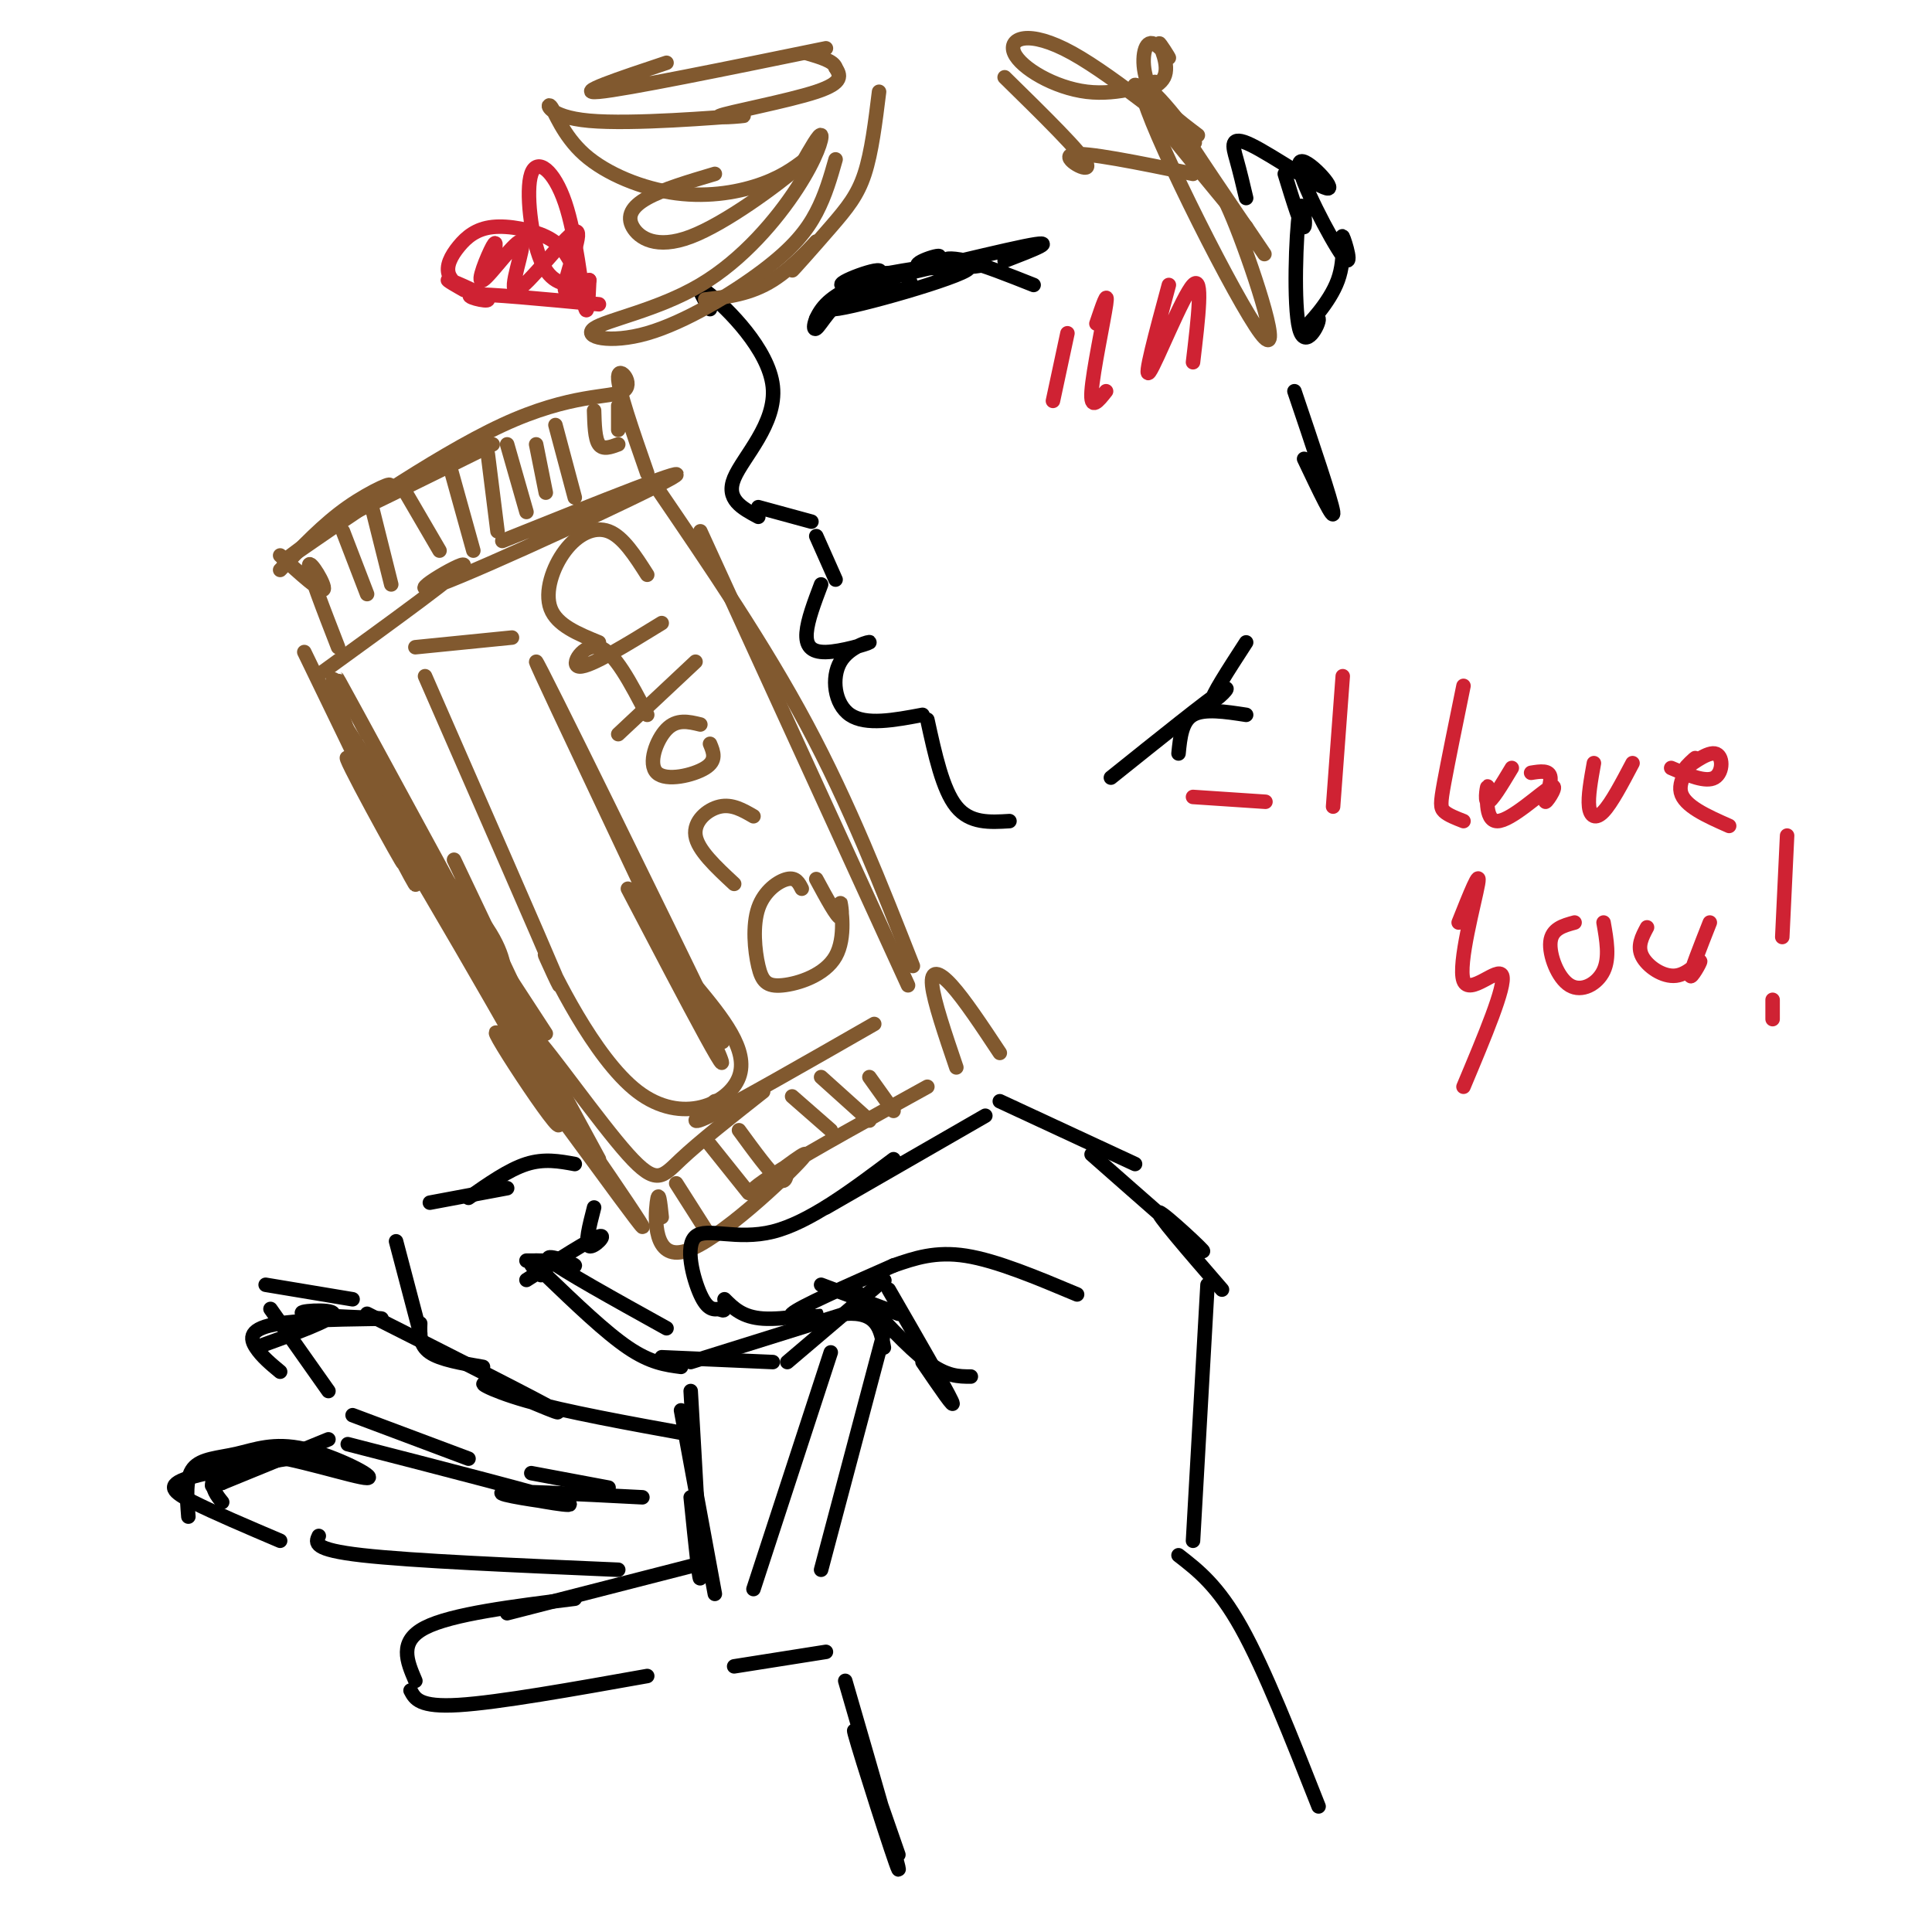 <svg viewBox='0 0 400 400' version='1.1' xmlns='http://www.w3.org/2000/svg' xmlns:xlink='http://www.w3.org/1999/xlink'><g fill='none' stroke='#81592f' stroke-width='3' stroke-linecap='round' stroke-linejoin='round'><path d='M58,115c4.267,3.889 8.533,7.778 9,7c0.467,-0.778 -2.867,-6.222 -3,-5c-0.133,1.222 2.933,9.111 6,17'/><path d='M58,118c4.488,-4.738 8.976,-9.476 14,-13c5.024,-3.524 10.583,-5.833 8,-4c-2.583,1.833 -13.310,7.810 -11,7c2.310,-0.810 17.655,-8.405 33,-16'/><path d='M67,110c-6.094,4.478 -12.188,8.957 -5,4c7.188,-4.957 27.659,-19.349 42,-26c14.341,-6.651 22.553,-5.560 25,-7c2.447,-1.440 -0.872,-5.411 -1,-3c-0.128,2.411 2.936,11.206 6,20'/><path d='M67,139c14.458,-10.482 28.917,-20.964 29,-22c0.083,-1.036 -14.208,7.375 -5,4c9.208,-3.375 41.917,-18.536 48,-22c6.083,-3.464 -14.458,4.768 -35,13'/><path d='M73,147c-2.368,-4.317 -4.737,-8.635 -4,-5c0.737,3.635 4.579,15.222 11,25c6.421,9.778 15.421,17.748 20,24c4.579,6.252 4.737,10.786 4,11c-0.737,0.214 -2.368,-3.893 -4,-8'/><path d='M68,145c0.000,0.000 45.000,69.000 45,69'/><path d='M136,101c11.083,16.250 22.167,32.500 31,49c8.833,16.500 15.417,33.250 22,50'/><path d='M145,110c0.000,0.000 43.000,94.000 43,94'/><path d='M94,178c9.308,19.550 18.616,39.100 20,43c1.384,3.900 -5.155,-7.852 -3,-6c2.155,1.852 13.003,17.306 19,24c5.997,6.694 7.142,4.627 11,1c3.858,-3.627 10.429,-8.813 17,-14'/><path d='M148,228c-3.250,2.833 -6.500,5.667 -1,3c5.500,-2.667 19.750,-10.833 34,-19'/><path d='M137,252c-0.313,-3.017 -0.626,-6.033 -1,-3c-0.374,3.033 -0.807,12.117 6,10c6.807,-2.117 20.856,-15.433 24,-19c3.144,-3.567 -4.615,2.617 -8,5c-3.385,2.383 -2.396,0.967 4,-3c6.396,-3.967 18.198,-10.483 30,-17'/><path d='M198,221c-2.333,-6.867 -4.667,-13.733 -5,-17c-0.333,-3.267 1.333,-2.933 4,0c2.667,2.933 6.333,8.467 10,14'/><path d='M134,119c-2.512,-3.940 -5.024,-7.881 -8,-9c-2.976,-1.119 -6.417,0.583 -9,4c-2.583,3.417 -4.310,8.548 -3,12c1.310,3.452 5.655,5.226 10,7'/><path d='M137,129c-7.400,4.556 -14.800,9.111 -17,9c-2.200,-0.111 0.800,-4.889 4,-4c3.200,0.889 6.600,7.444 10,14'/><path d='M144,137c0.000,0.000 -16.000,15.000 -16,15'/><path d='M145,150c-2.440,-0.595 -4.881,-1.190 -7,1c-2.119,2.190 -3.917,7.167 -2,9c1.917,1.833 7.548,0.524 10,-1c2.452,-1.524 1.726,-3.262 1,-5'/><path d='M156,169c-2.222,-1.289 -4.444,-2.578 -7,-2c-2.556,0.578 -5.444,3.022 -5,6c0.444,2.978 4.222,6.489 8,10'/><path d='M166,184c-0.606,-1.199 -1.211,-2.398 -3,-2c-1.789,0.398 -4.761,2.394 -6,6c-1.239,3.606 -0.745,8.823 0,12c0.745,3.177 1.741,4.315 5,4c3.259,-0.315 8.781,-2.085 11,-6c2.219,-3.915 1.136,-9.977 1,-11c-0.136,-1.023 0.675,2.993 0,3c-0.675,0.007 -2.838,-3.997 -5,-8'/><path d='M63,135c11.098,22.896 22.196,45.791 23,48c0.804,2.209 -8.684,-16.270 -9,-17c-0.316,-0.730 8.542,16.288 6,12c-2.542,-4.288 -16.482,-29.883 -9,-18c7.482,11.883 36.388,61.244 41,71c4.612,9.756 -15.068,-20.093 -12,-17c3.068,3.093 28.884,39.128 30,40c1.116,0.872 -22.469,-33.419 -27,-39c-4.531,-5.581 9.991,17.548 9,14c-0.991,-3.548 -17.496,-33.774 -34,-64'/><path d='M76,152c-5.000,-9.333 -10.000,-18.667 -2,-4c8.000,14.667 29.000,53.333 50,92'/><path d='M71,110c0.000,0.000 5.000,13.000 5,13'/><path d='M77,105c0.000,0.000 4.000,16.000 4,16'/><path d='M84,102c0.000,0.000 7.000,12.000 7,12'/><path d='M93,96c0.000,0.000 5.000,18.000 5,18'/><path d='M101,94c0.000,0.000 2.000,16.000 2,16'/><path d='M105,92c0.000,0.000 4.000,14.000 4,14'/><path d='M111,92c0.000,0.000 2.000,10.000 2,10'/><path d='M115,88c0.000,0.000 4.000,15.000 4,15'/><path d='M123,85c0.083,2.917 0.167,5.833 1,7c0.833,1.167 2.417,0.583 4,0'/><path d='M128,84c0.000,0.000 0.000,5.000 0,5'/><path d='M140,245c0.000,0.000 7.000,11.000 7,11'/><path d='M147,237c0.000,0.000 8.000,10.000 8,10'/><path d='M153,234c3.167,4.333 6.333,8.667 8,10c1.667,1.333 1.833,-0.333 2,-2'/><path d='M164,227c0.000,0.000 8.000,7.000 8,7'/><path d='M170,223c0.000,0.000 10.000,9.000 10,9'/><path d='M180,223c0.000,0.000 5.000,7.000 5,7'/><path d='M88,140c12.032,27.499 24.064,54.998 27,62c2.936,7.002 -3.223,-6.494 -2,-4c1.223,2.494 9.829,20.979 19,28c9.171,7.021 18.906,2.577 21,-3c2.094,-5.577 -3.453,-12.289 -9,-19'/><path d='M144,204c-3.763,-7.428 -8.671,-16.499 -5,-9c3.671,7.499 15.922,31.567 8,15c-7.922,-16.567 -36.018,-73.768 -36,-73c0.018,0.768 28.148,59.505 36,77c7.852,17.495 -4.574,-6.253 -17,-30'/><path d='M86,134c0.000,0.000 20.000,-2.000 20,-2'/></g>
<g fill='none' stroke='#000000' stroke-width='3' stroke-linecap='round' stroke-linejoin='round'><path d='M235,241c0.000,0.000 -28.000,-13.000 -28,-13'/><path d='M204,231c0.000,0.000 -33.000,19.000 -33,19'/><path d='M185,240c-8.750,6.565 -17.500,13.131 -25,15c-7.500,1.869 -13.750,-0.958 -16,1c-2.250,1.958 -0.500,8.702 1,12c1.500,3.298 2.750,3.149 4,3'/><path d='M149,271c0.833,0.500 0.917,0.250 1,0'/><path d='M150,269c1.863,1.863 3.726,3.726 8,4c4.274,0.274 10.958,-1.042 11,-1c0.042,0.042 -6.560,1.440 -5,0c1.560,-1.440 11.280,-5.720 21,-10'/><path d='M185,262c4.333,-1.500 8.667,-3.000 15,-2c6.333,1.000 14.667,4.500 23,8'/><path d='M183,265c0.000,0.000 0.100,0.100 0.1,0.1'/><path d='M183,265c0.000,0.000 -20.000,17.000 -20,17'/><path d='M160,282c0.000,0.000 -23.000,-1.000 -23,-1'/><path d='M141,283c-3.167,-0.417 -6.333,-0.833 -11,-4c-4.667,-3.167 -10.833,-9.083 -17,-15'/><path d='M109,261c0.000,0.000 6.000,0.000 6,0'/><path d='M109,265c6.578,-4.200 13.156,-8.400 15,-9c1.844,-0.600 -1.044,2.400 -2,2c-0.956,-0.400 0.022,-4.200 1,-8'/><path d='M119,241c-3.167,-0.583 -6.333,-1.167 -10,0c-3.667,1.167 -7.833,4.083 -12,7'/><path d='M105,246c0.000,0.000 -16.000,3.000 -16,3'/><path d='M82,257c0.000,0.000 5.000,19.000 5,19'/><path d='M87,274c-0.083,2.250 -0.167,4.500 2,6c2.167,1.500 6.583,2.250 11,3'/><path d='M143,297c-12.958,-2.351 -25.917,-4.702 -34,-7c-8.083,-2.298 -11.292,-4.542 -7,-3c4.292,1.542 16.083,6.869 13,5c-3.083,-1.869 -21.042,-10.935 -39,-20'/><path d='M73,269c0.000,0.000 -18.000,-3.000 -18,-3'/><path d='M56,271c0.000,0.000 12.000,17.000 12,17'/><path d='M73,293c0.000,0.000 24.000,9.000 24,9'/><path d='M110,305c0.000,0.000 16.000,3.000 16,3'/><path d='M133,310c-13.715,-0.707 -27.429,-1.413 -29,-1c-1.571,0.413 9.002,1.946 10,2c0.998,0.054 -7.577,-1.370 -6,-1c1.577,0.370 13.308,2.534 9,1c-4.308,-1.534 -24.654,-6.767 -45,-12'/><path d='M68,298c0.000,0.000 -22.000,9.000 -22,9'/><path d='M46,307c-3.667,1.333 -1.833,0.167 0,-1'/><path d='M66,301c-11.111,1.733 -22.222,3.467 -27,5c-4.778,1.533 -3.222,2.867 1,5c4.222,2.133 11.111,5.067 18,8'/><path d='M66,318c-0.667,1.417 -1.333,2.833 9,4c10.333,1.167 31.667,2.083 53,3'/><path d='M144,324c0.000,0.000 -39.000,10.000 -39,10'/><path d='M119,331c-12.750,1.583 -25.500,3.167 -31,6c-5.500,2.833 -3.750,6.917 -2,11'/><path d='M85,350c0.917,1.750 1.833,3.500 10,3c8.167,-0.500 23.583,-3.250 39,-6'/><path d='M152,345c0.000,0.000 19.000,-3.000 19,-3'/><path d='M170,266c0.000,0.000 16.000,6.000 16,6'/><path d='M184,267c5.917,10.250 11.833,20.500 13,23c1.167,2.500 -2.417,-2.750 -6,-8'/><path d='M177,267c5.500,6.000 11.000,12.000 15,15c4.000,3.000 6.500,3.000 9,3'/><path d='M226,239c11.000,9.689 22.000,19.378 23,20c1.000,0.622 -8.000,-7.822 -9,-8c-1.000,-0.178 6.000,7.911 13,16'/><path d='M250,266c0.000,0.000 -3.000,53.000 -3,53'/><path d='M244,322c4.083,3.167 8.167,6.333 13,15c4.833,8.667 10.417,22.833 16,37'/><path d='M175,348c5.844,20.133 11.689,40.267 11,39c-0.689,-1.267 -7.911,-23.933 -9,-28c-1.089,-4.067 3.956,10.467 9,25'/><path d='M112,264c-1.619,-1.494 -3.238,-2.988 -1,-3c2.238,-0.012 8.333,1.458 8,1c-0.333,-0.458 -7.095,-2.845 -5,-1c2.095,1.845 13.048,7.923 24,14'/><path d='M143,282c0.000,0.000 32.000,-10.000 32,-10'/><path d='M175,272c6.667,-0.500 7.333,3.250 8,7'/><path d='M172,280c0.000,0.000 -16.000,49.000 -16,49'/><path d='M183,276c0.000,0.000 -13.000,49.000 -13,49'/><path d='M143,288c1.000,17.167 2.000,34.333 2,38c0.000,3.667 -1.000,-6.167 -2,-16'/><path d='M141,292c0.000,0.000 7.000,38.000 7,38'/><path d='M46,311c-1.086,-1.345 -2.173,-2.690 -2,-5c0.173,-2.310 1.604,-5.586 9,-5c7.396,0.586 20.755,5.033 23,5c2.245,-0.033 -6.625,-4.545 -13,-6c-6.375,-1.455 -10.255,0.147 -14,1c-3.745,0.853 -7.356,0.958 -9,3c-1.644,2.042 -1.322,6.021 -1,10'/><path d='M58,284c-1.893,-1.572 -3.785,-3.144 -5,-5c-1.215,-1.856 -1.751,-3.994 5,-5c6.751,-1.006 20.789,-0.878 21,-1c0.211,-0.122 -13.405,-0.494 -16,-1c-2.595,-0.506 5.830,-1.144 6,0c0.170,1.144 -7.915,4.072 -16,7'/><path d='M170,121c-1.401,3.704 -2.803,7.408 -3,10c-0.197,2.592 0.809,4.073 4,4c3.191,-0.073 8.567,-1.700 9,-2c0.433,-0.300 -4.076,0.727 -6,4c-1.924,3.273 -1.264,8.792 2,11c3.264,2.208 9.132,1.104 15,0'/><path d='M147,64c-1.738,-2.899 -3.476,-5.798 0,-3c3.476,2.798 12.167,11.292 13,19c0.833,7.708 -6.190,14.631 -8,19c-1.810,4.369 1.595,6.185 5,8'/><path d='M157,105c0.000,0.000 11.000,3.000 11,3'/><path d='M170,66c2.972,-3.168 5.944,-6.335 9,-8c3.056,-1.665 6.195,-1.827 8,-1c1.805,0.827 2.277,2.641 0,3c-2.277,0.359 -7.301,-0.739 -11,1c-3.699,1.739 -6.073,6.314 -7,7c-0.927,0.686 -0.408,-2.518 2,-5c2.408,-2.482 6.704,-4.241 11,-6'/><path d='M182,57c7.850,-1.807 21.974,-3.324 18,-1c-3.974,2.324 -26.045,8.491 -28,8c-1.955,-0.491 16.206,-7.638 21,-10c4.794,-2.362 -3.779,0.060 -3,1c0.779,0.940 10.910,0.396 13,0c2.090,-0.396 -3.860,-0.645 -6,-1c-2.140,-0.355 -0.468,-0.816 3,0c3.468,0.816 8.734,2.908 14,5'/><path d='M169,66c7.268,-4.821 14.536,-9.643 13,-10c-1.536,-0.357 -11.875,3.750 -6,3c5.875,-0.750 27.964,-6.357 36,-8c8.036,-1.643 2.018,0.679 -4,3'/><path d='M192,149c1.583,7.250 3.167,14.500 6,18c2.833,3.500 6.917,3.250 11,3'/><path d='M230,161c10.089,-8.089 20.178,-16.178 23,-18c2.822,-1.822 -1.622,2.622 -2,2c-0.378,-0.622 3.311,-6.311 7,-12'/><path d='M268,81c3.833,11.333 7.667,22.667 8,25c0.333,2.333 -2.833,-4.333 -6,-11'/></g>
<g fill='none' stroke='#cf2233' stroke-width='3' stroke-linecap='round' stroke-linejoin='round'><path d='M221,69c0.000,0.000 -3.000,14.000 -3,14'/><path d='M227,67c1.244,-3.689 2.489,-7.378 2,-4c-0.489,3.378 -2.711,13.822 -3,18c-0.289,4.178 1.356,2.089 3,0'/><path d='M242,59c-2.689,9.956 -5.378,19.911 -4,18c1.378,-1.911 6.822,-15.689 9,-18c2.178,-2.311 1.089,6.844 0,16'/><path d='M118,54c-1.054,-1.806 -2.108,-3.612 -5,-5c-2.892,-1.388 -7.623,-2.360 -11,-2c-3.377,0.360 -5.399,2.050 -7,4c-1.601,1.950 -2.782,4.160 -2,6c0.782,1.840 3.527,3.311 3,3c-0.527,-0.311 -4.327,-2.403 -3,-2c1.327,0.403 7.780,3.301 8,4c0.220,0.699 -5.794,-0.800 -3,-1c2.794,-0.200 14.397,0.900 26,2'/><path d='M120,59c-2.973,-0.069 -5.946,-0.137 -8,-5c-2.054,-4.863 -3.190,-14.520 -2,-18c1.190,-3.480 4.705,-0.783 7,6c2.295,6.783 3.370,17.652 4,21c0.630,3.348 0.815,-0.826 1,-5'/><path d='M102,54c0.505,-2.417 1.010,-4.835 0,-3c-1.010,1.835 -3.536,7.921 -2,7c1.536,-0.921 7.135,-8.849 8,-8c0.865,0.849 -3.005,10.475 -1,10c2.005,-0.475 9.886,-11.051 12,-12c2.114,-0.949 -1.539,7.729 -2,11c-0.461,3.271 2.269,1.136 5,-1'/><path d='M278,140c0.000,0.000 -2.000,27.000 -2,27'/><path d='M303,142c-1.600,7.822 -3.200,15.644 -4,20c-0.800,4.356 -0.800,5.244 0,6c0.800,0.756 2.400,1.378 4,2'/><path d='M313,159c-2.145,3.577 -4.290,7.154 -5,7c-0.710,-0.154 0.016,-4.038 0,-3c-0.016,1.038 -0.775,6.999 2,7c2.775,0.001 9.084,-5.959 11,-7c1.916,-1.041 -0.561,2.835 -1,3c-0.439,0.165 1.160,-3.381 1,-5c-0.160,-1.619 -2.080,-1.309 -4,-1'/><path d='M330,158c-0.622,3.467 -1.244,6.933 -1,9c0.244,2.067 1.356,2.733 3,1c1.644,-1.733 3.822,-5.867 6,-10'/><path d='M346,159c3.595,1.531 7.190,3.062 9,2c1.810,-1.062 1.836,-4.715 0,-5c-1.836,-0.285 -5.533,2.800 -6,3c-0.467,0.200 2.297,-2.485 2,-2c-0.297,0.485 -3.656,4.138 -3,7c0.656,2.862 5.328,4.931 10,7'/><path d='M302,191c2.315,-5.810 4.631,-11.619 4,-8c-0.631,3.619 -4.208,16.667 -3,20c1.208,3.333 7.202,-3.048 8,-1c0.798,2.048 -3.601,12.524 -8,23'/><path d='M326,191c-2.357,0.643 -4.714,1.286 -5,4c-0.286,2.714 1.500,7.500 4,9c2.500,1.500 5.714,-0.286 7,-3c1.286,-2.714 0.643,-6.357 0,-10'/><path d='M341,192c-1.041,1.951 -2.083,3.901 -1,6c1.083,2.099 4.290,4.346 7,4c2.710,-0.346 4.922,-3.285 5,-3c0.078,0.285 -1.978,3.796 -2,3c-0.022,-0.796 1.989,-5.898 4,-11'/><path d='M370,173c0.000,0.000 -1.000,21.000 -1,21'/><path d='M367,207c0.000,0.000 0.000,4.000 0,4'/><path d='M262,166c0.000,0.000 -15.000,-1.000 -15,-1'/></g>
<g fill='none' stroke='#81592f' stroke-width='3' stroke-linecap='round' stroke-linejoin='round'><path d='M182,19c-0.772,6.276 -1.544,12.553 -3,17c-1.456,4.447 -3.597,7.065 -7,11c-3.403,3.935 -8.067,9.189 -8,9c0.067,-0.189 4.864,-5.820 5,-6c0.136,-0.180 -4.390,5.091 -9,8c-4.610,2.909 -9.305,3.454 -14,4'/><path d='M173,33c-1.047,3.683 -2.093,7.366 -4,11c-1.907,3.634 -4.674,7.219 -11,12c-6.326,4.781 -16.210,10.757 -24,13c-7.790,2.243 -13.485,0.753 -11,-1c2.485,-1.753 13.151,-3.769 22,-9c8.849,-5.231 15.883,-13.678 20,-20c4.117,-6.322 5.319,-10.521 5,-11c-0.319,-0.479 -2.160,2.760 -4,6'/><path d='M166,34c-5.097,4.367 -15.841,12.284 -23,15c-7.159,2.716 -10.735,0.231 -12,-2c-1.265,-2.231 -0.219,-4.209 3,-6c3.219,-1.791 8.609,-3.396 14,-5'/><path d='M168,32c-2.710,2.155 -5.419,4.310 -10,6c-4.581,1.690 -11.032,2.913 -18,2c-6.968,-0.913 -14.453,-3.964 -19,-8c-4.547,-4.036 -6.155,-9.058 -7,-10c-0.845,-0.942 -0.925,2.195 8,3c8.925,0.805 26.856,-0.722 31,-1c4.144,-0.278 -5.500,0.694 -4,0c1.500,-0.694 14.143,-3.056 20,-5c5.857,-1.944 4.929,-3.472 4,-5'/><path d='M173,14c-0.333,-1.333 -3.167,-2.167 -6,-3'/><path d='M138,13c-9.750,3.250 -19.500,6.500 -14,6c5.500,-0.500 26.250,-4.750 47,-9'/><path d='M208,16c8.067,7.911 16.133,15.822 17,18c0.867,2.178 -5.467,-1.378 -3,-2c2.467,-0.622 13.733,1.689 25,4'/><path d='M249,36c1.567,0.615 3.134,1.231 7,11c3.866,9.769 10.032,28.692 5,22c-5.032,-6.692 -21.263,-38.997 -24,-48c-2.737,-9.003 8.019,5.298 10,8c1.981,2.702 -4.813,-6.196 -3,-3c1.813,3.196 12.232,18.484 16,24c3.768,5.516 0.884,1.258 -2,-3'/><path d='M258,47c-6.512,-7.906 -21.791,-26.170 -23,-29c-1.209,-2.830 11.653,9.774 11,10c-0.653,0.226 -14.821,-11.927 -24,-17c-9.179,-5.073 -13.370,-3.065 -12,0c1.370,3.065 8.300,7.187 15,8c6.700,0.813 13.169,-1.681 14,-2c0.831,-0.319 -3.976,1.539 -4,2c-0.024,0.461 4.736,-0.474 6,-3c1.264,-2.526 -0.968,-6.644 -1,-7c-0.032,-0.356 2.136,3.049 2,3c-0.136,-0.049 -2.575,-3.552 -4,-3c-1.425,0.552 -1.836,5.158 0,9c1.836,3.842 5.918,6.921 10,10'/></g>
<g fill='none' stroke='#000000' stroke-width='3' stroke-linecap='round' stroke-linejoin='round'><path d='M258,41c-0.631,-2.683 -1.262,-5.366 -2,-8c-0.738,-2.634 -1.583,-5.219 3,-3c4.583,2.219 14.595,9.241 16,9c1.405,-0.241 -5.798,-7.747 -6,-5c-0.202,2.747 6.596,15.745 9,19c2.404,3.255 0.416,-3.235 0,-4c-0.416,-0.765 0.742,4.193 -1,9c-1.742,4.807 -6.383,9.463 -7,10c-0.617,0.537 2.790,-3.044 3,-2c0.210,1.044 -2.779,6.713 -4,2c-1.221,-4.713 -0.675,-19.807 0,-24c0.675,-4.193 1.479,2.516 1,3c-0.479,0.484 -2.239,-5.258 -4,-11'/><path d='M244,156c0.333,-3.333 0.667,-6.667 3,-8c2.333,-1.333 6.667,-0.667 11,0'/><path d='M169,111c0.000,0.000 4.000,9.000 4,9'/></g>
</svg>